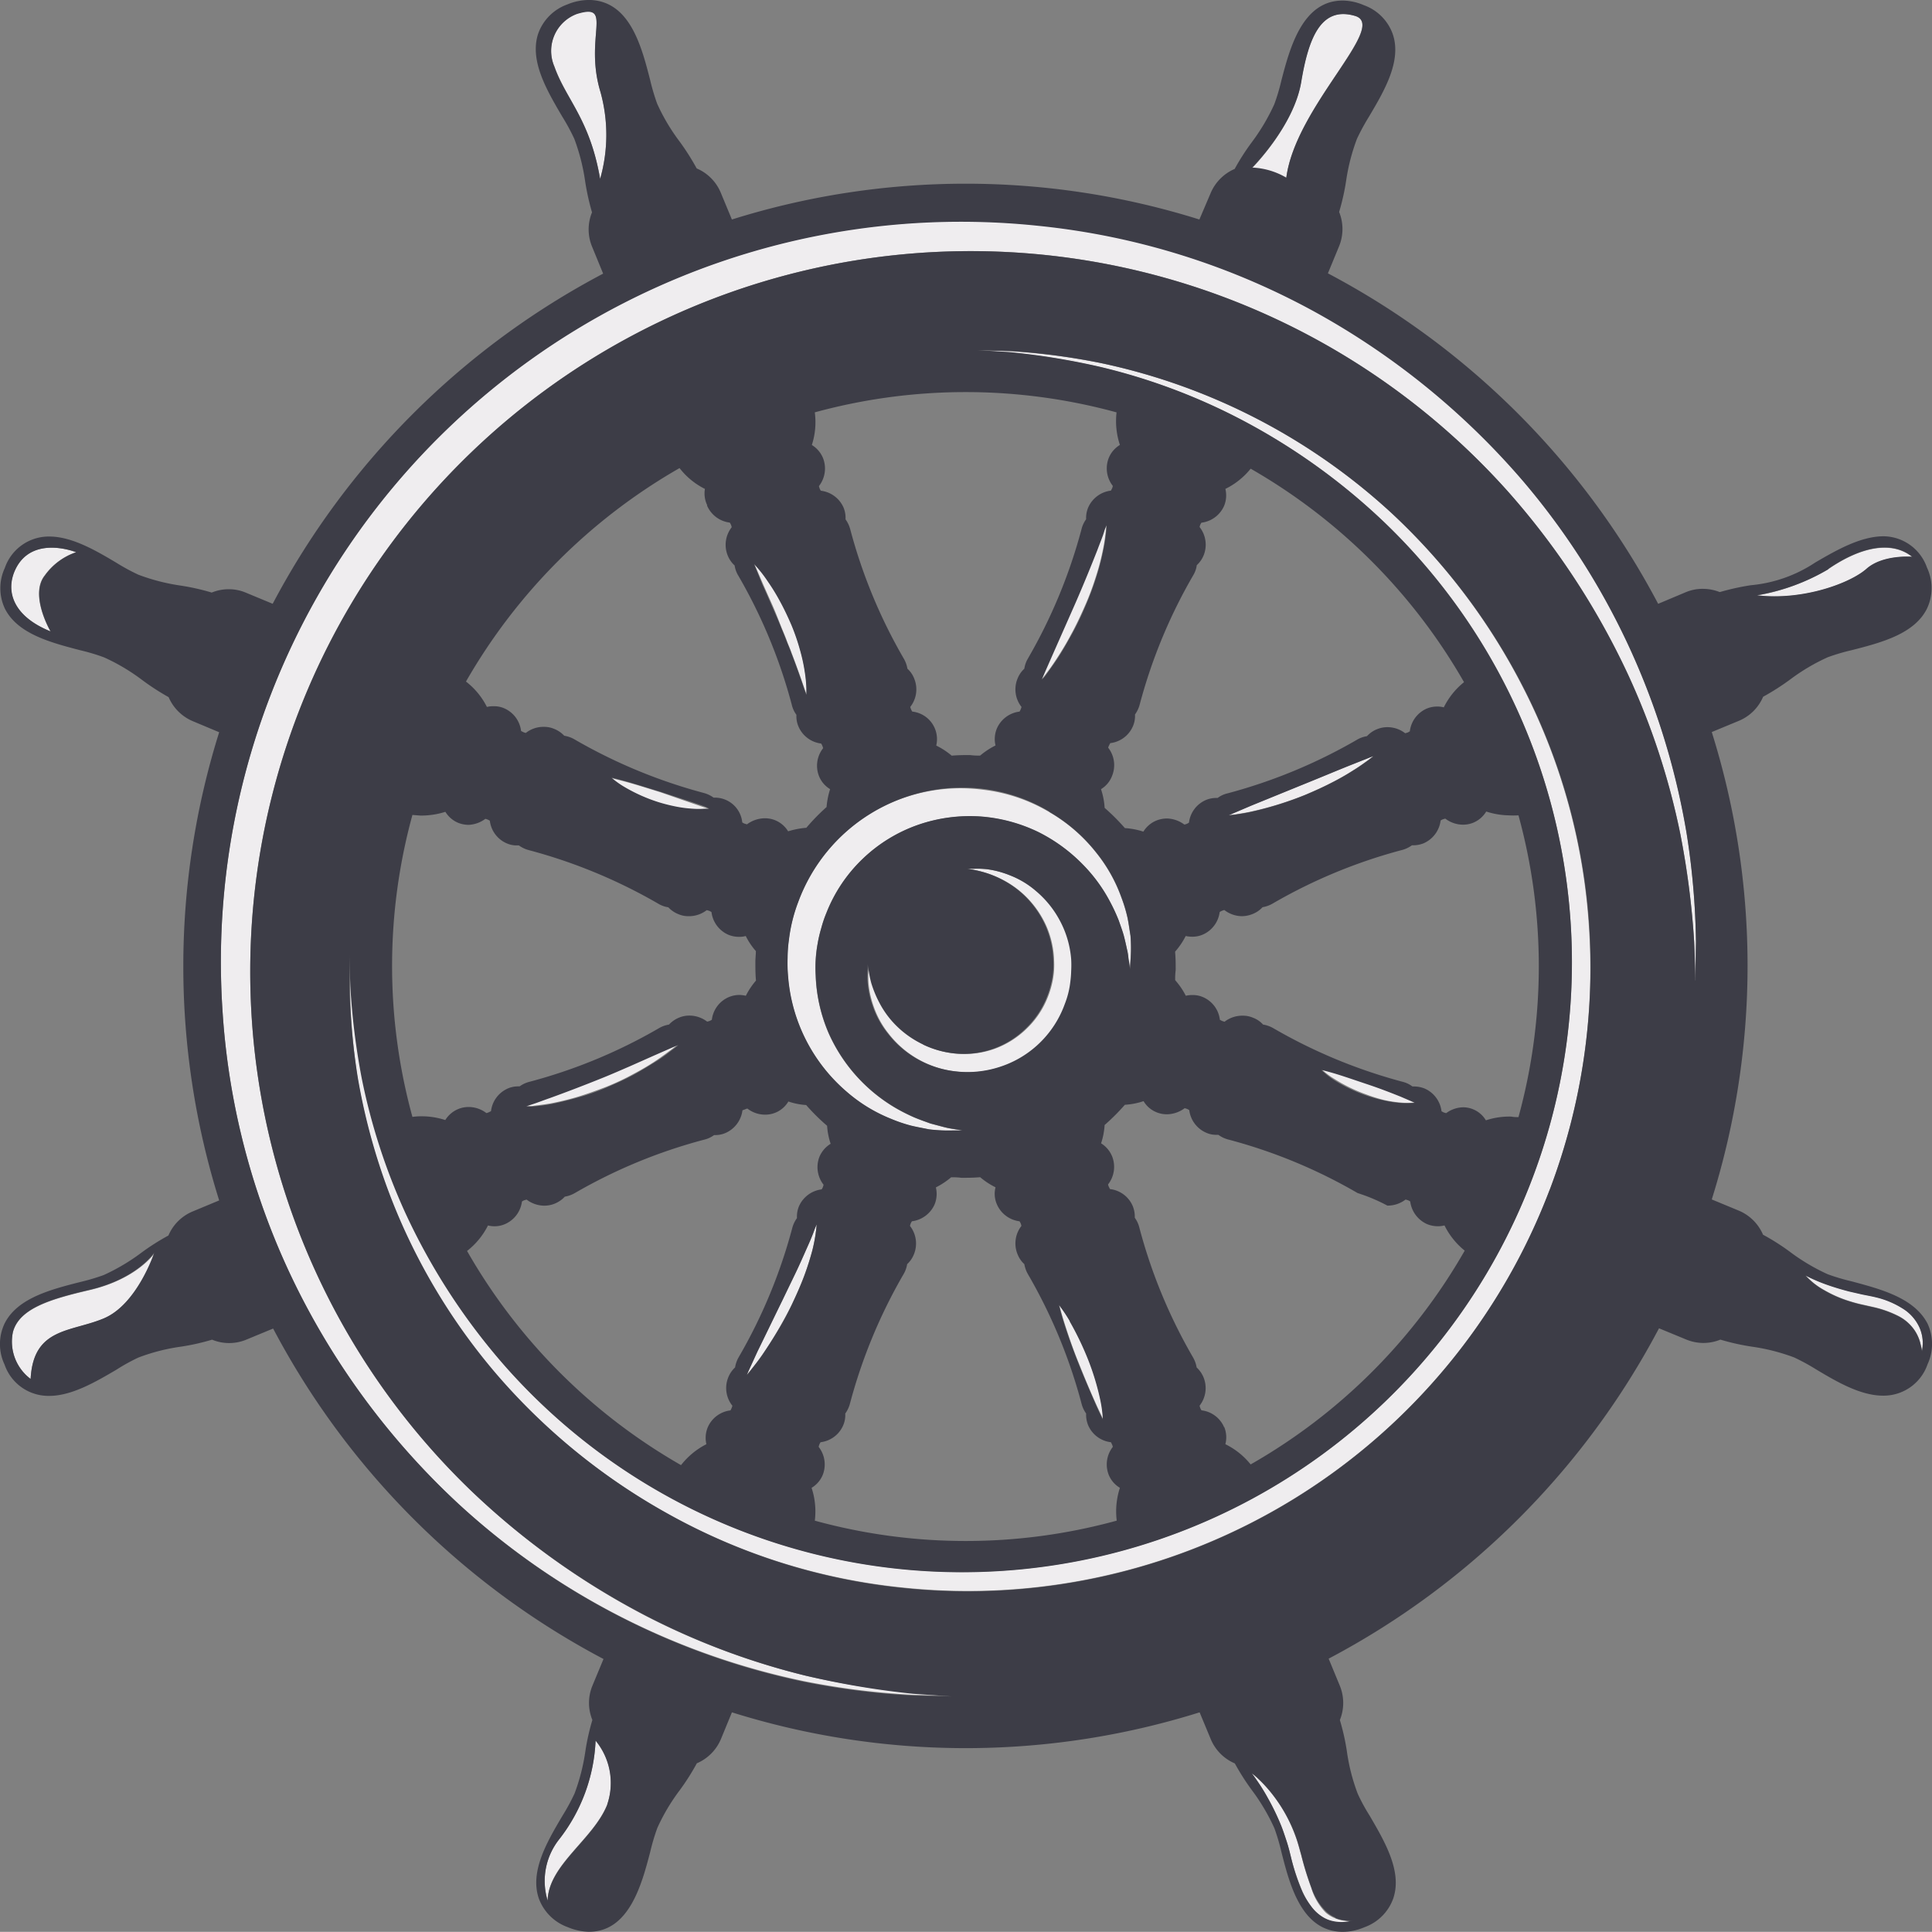 <svg xmlns="http://www.w3.org/2000/svg" width="253.023" height="253" viewBox="0 0 253.023 253"><rect x="0" y="0" width="253.023" height="253" fill="#808080" stroke="none"/><defs><style>.a{mix-blend-mode:soft-light;isolation:isolate;}.b{fill:#efedef;}.c{fill:#3d3d47;}</style></defs><g class="a" transform="translate(-54.322 -54.29)"><path class="b" d="M242.744,133.464a82.5,82.5,0,0,0-17.322-23.136,80.784,80.784,0,0,0-38.008-19.693A86.982,86.982,0,0,0,175.5,89.059l-4.37-.119,4.251.265a93.208,93.208,0,0,1,11.919,1.947,79.46,79.46,0,0,1,17.468,6.41,82.745,82.745,0,0,1,19.613,13.879A79.857,79.857,0,1,1,109.358,222.062a83.3,83.3,0,0,1-13.111-20.143,80.916,80.916,0,0,1-5.721-17.706,91.1,91.1,0,0,1-1.47-11.919c-.079-2.781-.106-4.264-.106-4.264v4.264a84.758,84.758,0,0,0,.993,12.078,81.857,81.857,0,0,0,5.3,18.024,80.122,80.122,0,0,0,12.886,20.739,82.545,82.545,0,0,0,22.461,18.183,79.606,79.606,0,0,0,30.844,9.654,81.5,81.5,0,0,0,89.763-86.333,79.817,79.817,0,0,0-8.449-31.175Z" transform="translate(11.231 11.238)"></path><path class="b" d="M185.907,244.678a40.929,40.929,0,0,1-1.324-4.291c-.212-.742-.411-1.536-.675-2.278a19.864,19.864,0,0,0-3.033-5.615,17.707,17.707,0,0,0-1.934-2.132,8.463,8.463,0,0,0-.821-.7s.238.318.622.874a25.161,25.161,0,0,1,1.483,2.384,31.649,31.649,0,0,1,1.708,3.536c.265.649.5,1.324.728,2.066s.411,1.43.6,2.2a28.166,28.166,0,0,0,1.5,4.436,10.037,10.037,0,0,0,1.126,1.907,5.4,5.4,0,0,0,1.457,1.4,4.251,4.251,0,0,0,1.589.636,5.007,5.007,0,0,0,1.324.079,4.252,4.252,0,0,0,.795-.119h.278a8.772,8.772,0,0,1-1.073-.093,4.807,4.807,0,0,1-1.139-.291,4.29,4.29,0,0,1-1.324-.781A7.8,7.8,0,0,1,185.907,244.678Z" transform="translate(40.151 56.878)"></path><path class="b" d="M132.535,118.542c.225.53.45,1.046.636,1.576s.437,1.046.609,1.549c.384.993.728,1.947,1.02,2.755s.53,1.51.689,1.986l.278.768v-.808a17.6,17.6,0,0,0-.2-2.132,22.826,22.826,0,0,0-.636-2.94,27.346,27.346,0,0,0-1.126-3.271c-.464-1.086-.967-2.145-1.5-3.112a26.667,26.667,0,0,0-1.576-2.569,17.51,17.51,0,0,0-1.814-2.3l1.139,2.649c.344.781.755,1.708,1.179,2.649S132.112,117.469,132.535,118.542Z" transform="translate(24.194 18.081)"></path><path class="b" d="M191.6,55.919c-4.476-1.324-6.092,2.94-7.045,8.7s-6.423,11.257-6.423,11.257a9.628,9.628,0,0,1,4.476,1.324C183.811,67.746,196.088,57.2,191.6,55.919Z" transform="translate(40.155 0.45)"></path><path class="b" d="M110.1,239.3a8.794,8.794,0,0,0-1.523,8.052c.093-4.675,6.026-8.039,7.814-12.594a8.727,8.727,0,0,0-1.536-8.37A22.514,22.514,0,0,1,110.1,239.3Z" transform="translate(17.47 55.817)"></path><path class="b" d="M63.921,109.046s-5.721-2.331-7.946,2.225c-1.324,2.755-.437,6.118,4.6,8.145,0,0-2.794-4.768-.768-7.324a8.29,8.29,0,0,1,4.119-3.046Z" transform="translate(0.357 17.566)"></path><path class="b" d="M242.413,111.242c2.159-1.907,5.986-1.576,5.986-1.576-2.556-2.053-6.516-1.47-10.992,1.6a27.268,27.268,0,0,1-9.337,3.443C234.043,115.427,240.254,113.149,242.413,111.242Z" transform="translate(56.352 17.568)"></path><path class="b" d="M65.631,183.067c-4.979,1.165-9.164,2.371-10,5.5a6.105,6.105,0,0,0,2.318,6.145c.358-6.794,5.3-6.132,9.615-7.946s6.622-8.542,6.622-8.542S71.908,181.61,65.631,183.067Z" transform="translate(0.382 40.194)"></path><path class="b" d="M115.294,65.963c-2.212-7.257,1.8-11.773-3.112-10.25a5.178,5.178,0,0,0-2.927,6.913c1.51,4.278,4.609,6.86,5.986,14.7a20.991,20.991,0,0,0,.053-11.363Z" transform="translate(17.677 0.366)"></path><path class="b" d="M185.815,134.149c1.192-.5,2.371-1.033,3.443-1.589a32.044,32.044,0,0,0,2.887-1.642c.834-.516,1.483-1.006,1.947-1.324l.7-.543s-.318.106-.834.318l-2.172.861c-1.775.728-4.132,1.722-6.489,2.649l-6.5,2.649-2.145.914-.821.358.887-.106c.556-.093,1.324-.2,2.3-.424A44.519,44.519,0,0,0,185.815,134.149Z" transform="translate(39.409 24.247)"></path><path class="b" d="M193.075,164.02a15.742,15.742,0,0,0,2.106.344,10.147,10.147,0,0,0,2.079,0l-.53-.238-1.324-.569c-1.126-.45-2.649-1.006-4.145-1.549s-3.046-1.046-4.225-1.4-1.987-.543-1.987-.543a10.239,10.239,0,0,0,1.669,1.245,20.556,20.556,0,0,0,4.079,1.986A20.8,20.8,0,0,0,193.075,164.02Z" transform="translate(42.399 34.304)"></path><path class="b" d="M121.236,133.1c-1.576-.49-3.152-.993-4.37-1.324s-2.066-.53-2.066-.53a11.337,11.337,0,0,0,1.748,1.245,21.651,21.651,0,0,0,4.278,1.92,21.962,21.962,0,0,0,2.437.622,15.746,15.746,0,0,0,2.172.278,9.81,9.81,0,0,0,1.563,0h.583a5.768,5.768,0,0,0-.556-.212l-1.444-.49Z" transform="translate(19.615 24.96)"></path><path class="b" d="M245.544,184.691a11.588,11.588,0,0,0-3.483-1.444c-.6-.146-1.218-.252-1.788-.371l-1.682-.384c-1.073-.278-2.079-.583-2.927-.887a22.2,22.2,0,0,1-2.794-1.205,9.35,9.35,0,0,0,2.45,1.934,15.893,15.893,0,0,0,2.927,1.324c.556.185,1.139.358,1.735.5l1.788.4a14.091,14.091,0,0,1,3.178,1.126,5.721,5.721,0,0,1,2.172,1.854,5.416,5.416,0,0,1,.834,1.934,7.7,7.7,0,0,1,.172.821,5.736,5.736,0,0,0,.093-.848,5.112,5.112,0,0,0-.437-2.278,5.7,5.7,0,0,0-2.238-2.477Z" transform="translate(57.909 40.901)"></path><path class="b" d="M261.894,134.8a94.757,94.757,0,0,0-15.217-24.7,98.65,98.65,0,0,0-26.632-21.8,95.18,95.18,0,0,0-36.724-11.6,96.959,96.959,0,0,0-106.94,102.94A95.1,95.1,0,0,0,86.54,216.728a98.306,98.306,0,0,0,20.726,27.4,95.577,95.577,0,0,0,45.266,23.229,98.644,98.644,0,0,0,14.223,1.788l5.059.119-5.059-.344a110.776,110.776,0,0,1-14-2.278,94.744,94.744,0,0,1-20.66-7.681,99.324,99.324,0,0,1-23.176-16.554A94.359,94.359,0,1,1,244.85,111.7a99.323,99.323,0,0,1,15.574,23.758,94.769,94.769,0,0,1,6.873,20.938,108.33,108.33,0,0,1,1.814,14.131c.106,3.3.159,5.059.159,5.059s0-1.761.079-5.059a98.461,98.461,0,0,0-1.232-14.29A96.2,96.2,0,0,0,261.894,134.8Z" transform="translate(7.086 7.103)"></path><path class="b" d="M161.154,120.638c.636-1.139,1.232-2.41,1.8-3.682a36.01,36.01,0,0,0,1.457-3.841,31.261,31.261,0,0,0,.927-3.47,22.769,22.769,0,0,0,.4-2.5c.066-.609.079-.954.079-.954s-.132.318-.344.887-.516,1.324-.874,2.357c-.755,1.92-1.788,4.463-2.887,6.979l-3.059,6.926c-.424.954-.768,1.748-1.006,2.3l-.384.887s.238-.265.609-.755.887-1.179,1.457-2.066S160.531,121.83,161.154,120.638Z" transform="translate(33.386 16.833)"></path><path class="b" d="M147.989,133.311a22.619,22.619,0,0,0-14.4,13.839,20.7,20.7,0,0,0-1.218,4.953,16.9,16.9,0,0,0-.172,2.357,18.95,18.95,0,0,0,.066,2.476,22.129,22.129,0,0,0,7.694,15.084,20.275,20.275,0,0,0,5.774,3.523,19.443,19.443,0,0,0,2.649.9c.834.2,1.616.331,2.3.477a20.742,20.742,0,0,0,3.271.146H155.1l-1.126-.185a12.565,12.565,0,0,1-1.324-.265l-1.748-.464c-.649-.238-1.324-.477-2.106-.795a24.279,24.279,0,0,1-2.344-1.179,21.468,21.468,0,0,1-8.833-9.774,20.885,20.885,0,0,1-1.735-7.655,16.831,16.831,0,0,1,0-2.013,17.324,17.324,0,0,1,.265-2.185,16.883,16.883,0,0,1,.464-1.973,15.445,15.445,0,0,1,.675-2,19.785,19.785,0,0,1,4.728-7.059,19.985,19.985,0,0,1,7.244-4.463,20.686,20.686,0,0,1,8.264-1.1A20.938,20.938,0,0,1,165.06,138a21.653,21.653,0,0,1,5.774,4.211,20.621,20.621,0,0,1,3.642,4.993,23.412,23.412,0,0,1,1.1,2.384c.278.755.49,1.483.7,2.132a17.564,17.564,0,0,1,.411,1.788c.119.53.132.967.2,1.324.093.742.146,1.139.146,1.139l.079-1.152a20.755,20.755,0,0,0,0-3.258c-.119-.7-.212-1.483-.384-2.331a19.24,19.24,0,0,0-.795-2.649,20.249,20.249,0,0,0-3.3-5.893,21.6,21.6,0,0,0-6.105-5.3,22,22,0,0,0-8.727-2.953A22.647,22.647,0,0,0,147.989,133.311Z" transform="translate(25.255 25.283)"></path><path class="b" d="M109.647,165.291c1.007-.2,2.185-.464,3.417-.834s2.516-.834,3.8-1.324a31.842,31.842,0,0,0,3.642-1.722,32.5,32.5,0,0,0,3.019-1.8c.848-.583,1.536-1.1,2.013-1.457s.742-.583.742-.583-.331.119-.874.358l-2.265.993-3.152,1.4c-1.165.5-2.4,1.046-3.642,1.549-2.49,1.033-5.006,1.986-6.913,2.649-.954.344-1.748.649-2.318.821l-.887.3a8.229,8.229,0,0,0,.94,0C107.766,165.556,108.574,165.476,109.647,165.291Z" transform="translate(16.835 33.497)"></path><path class="b" d="M130.272,192.341c.583-.848,1.245-1.854,1.894-2.966s1.324-2.318,1.92-3.549,1.152-2.5,1.6-3.708.808-2.371,1.073-3.364a21.191,21.191,0,0,0,.569-3.4s-.146.318-.358.874-.583,1.324-.954,2.278-.914,2-1.43,3.152-1.139,2.357-1.722,3.576c-1.192,2.437-2.371,4.887-3.271,6.714l-1.033,2.251c-.252.543-.384.861-.384.861s.225-.252.609-.728S129.69,193.189,130.272,192.341Z" transform="translate(23.954 39.263)"></path><path class="b" d="M161.623,190.938c.742,1.867,1.51,3.695,2.132,5.072s1.073,2.291,1.073,2.291a16.119,16.119,0,0,0-.331-2.529,33.387,33.387,0,0,0-1.6-5.3,39.6,39.6,0,0,0-2.41-5.006,20.589,20.589,0,0,0-1.4-2.119s.225.993.689,2.437S160.855,189.084,161.623,190.938Z" transform="translate(33.976 41.858)"></path><path class="b" d="M141.793,157.85a14.565,14.565,0,0,1-1.1-2.649,15.394,15.394,0,0,1-.371-1.841,2.033,2.033,0,0,0-.093-.675v.675a11.242,11.242,0,0,0,0,1.934,12.4,12.4,0,0,0,.675,2.967,11.773,11.773,0,0,0,1.934,3.509,12.992,12.992,0,0,0,8.794,4.979,13.6,13.6,0,0,0,5.827-.556,13.415,13.415,0,0,0,8.582-8.264,11.48,11.48,0,0,0,.728-2.953,13.834,13.834,0,0,0,.106-1.391,13.25,13.25,0,0,0,0-1.483,12.781,12.781,0,0,0-1.563-5.231,13.019,13.019,0,0,0-3.046-3.721,11.655,11.655,0,0,0-3.443-2.066,12.461,12.461,0,0,0-2.94-.795,11.562,11.562,0,0,0-1.934-.066h-.675l.675.119a14.715,14.715,0,0,1,1.814.45,13.312,13.312,0,0,1,2.649,1.192,12.316,12.316,0,0,1,2.821,2.265,12.634,12.634,0,0,1,2.3,3.5,12.157,12.157,0,0,1,.993,4.476,11.259,11.259,0,0,1,0,1.165,11.094,11.094,0,0,1-.159,1.324,12.328,12.328,0,0,1-.675,2.318,11.574,11.574,0,0,1-2.755,4.105,11.8,11.8,0,0,1-4.211,2.649,11.919,11.919,0,0,1-4.821.649,12.356,12.356,0,0,1-4.4-1.165,12.488,12.488,0,0,1-3.39-2.437,12.077,12.077,0,0,1-2.331-2.98Z" transform="translate(27.849 27.866)"></path><path class="c" d="M296.817,222.1a27.658,27.658,0,0,1-3.125-.927,26.568,26.568,0,0,1-4.953-2.94,29.05,29.05,0,0,0-3.523-2.238,5.946,5.946,0,0,0-3.165-3.152l-3.549-1.47a102.251,102.251,0,0,0,0-61.211l3.549-1.47a5.92,5.92,0,0,0,3.178-3.152,31.781,31.781,0,0,0,3.509-2.238,25.971,25.971,0,0,1,4.966-2.94,26.4,26.4,0,0,1,3.139-.927c3.827-.98,8.184-2.106,9.84-5.43a6.3,6.3,0,0,0,0-5.39,6.092,6.092,0,0,0-5.668-4.092c-3.006,0-6.158,1.8-8.952,3.43a18.236,18.236,0,0,1-8.436,2.98,31.678,31.678,0,0,0-4.079.9,5.973,5.973,0,0,0-2.106-.424,5.681,5.681,0,0,0-2.371.45l-3.589,1.51A103.5,103.5,0,0,0,228.23,90.087l1.47-3.562a5.946,5.946,0,0,0,0-4.476,29.855,29.855,0,0,0,.914-4.066,26.235,26.235,0,0,1,1.43-5.536,29.386,29.386,0,0,1,1.563-2.874c2.026-3.417,4.3-7.284,3.125-10.793a6.251,6.251,0,0,0-3.8-3.814,7.138,7.138,0,0,0-2.649-.6c-5.39-.106-7.045,6.251-8.145,10.462a26.485,26.485,0,0,1-.927,3.112,26.685,26.685,0,0,1-2.94,4.966,29.967,29.967,0,0,0-2.251,3.509,5.973,5.973,0,0,0-3.152,3.178l-1.47,3.443a102.291,102.291,0,0,0-61.224,0l-1.457-3.509a5.92,5.92,0,0,0-3.152-3.178,31.956,31.956,0,0,0-2.238-3.523,25.863,25.863,0,0,1-2.94-4.953,28.01,28.01,0,0,1-.927-3.139c-1.126-4.37-2.649-10.343-7.946-10.449a7.509,7.509,0,0,0-2.927.6,6.3,6.3,0,0,0-3.774,3.788c-1.179,3.523,1.1,7.4,3.112,10.833a27.635,27.635,0,0,1,1.6,2.94,26.274,26.274,0,0,1,1.43,5.589,31.484,31.484,0,0,0,.9,4.066,5.893,5.893,0,0,0,0,4.476l1.457,3.549a103.549,103.549,0,0,0-43.279,43.239l-3.509-1.457a5.708,5.708,0,0,0-2.145-.45,5.88,5.88,0,0,0-2.331.437,29.848,29.848,0,0,0-4.066-.914,26.276,26.276,0,0,1-5.549-1.43,26.788,26.788,0,0,1-2.874-1.563c-2.649-1.576-5.721-3.377-8.648-3.43a6.092,6.092,0,0,0-5.959,4.119,6.291,6.291,0,0,0,0,5.3c1.655,3.324,6.012,4.463,9.866,5.469a26.49,26.49,0,0,1,3.112.927,25.971,25.971,0,0,1,4.966,2.94,31.789,31.789,0,0,0,3.509,2.278,5.973,5.973,0,0,0,3.178,3.152l3.443,1.443a102.41,102.41,0,0,0,0,61.317l-3.47,1.444a5.92,5.92,0,0,0-3.178,3.152,30.1,30.1,0,0,0-3.523,2.238,26.567,26.567,0,0,1-4.953,2.94,28,28,0,0,1-3.139.927c-3.841.98-8.184,2.106-9.84,5.417a6.291,6.291,0,0,0,0,5.39A6.079,6.079,0,0,0,60.6,237.1c3.006.066,6.171-1.788,8.952-3.417a25.291,25.291,0,0,1,2.887-1.6,25.508,25.508,0,0,1,5.589-1.43,29.417,29.417,0,0,0,4.066-.914,5.853,5.853,0,0,0,4.476,0l3.523-1.457a103.509,103.509,0,0,0,43.266,43.279l-1.457,3.509a5.893,5.893,0,0,0,0,4.476,29.853,29.853,0,0,0-.914,4.066,26.274,26.274,0,0,1-1.43,5.589,28.12,28.12,0,0,1-1.563,2.874c-2.013,3.4-4.291,7.271-3.125,10.793a6.3,6.3,0,0,0,3.814,3.814,7.628,7.628,0,0,0,2.649.6c5.39.106,7.045-6.264,8.145-10.462a27.656,27.656,0,0,1,.927-3.125,25.867,25.867,0,0,1,2.94-4.953,30.751,30.751,0,0,0,2.238-3.523,5.946,5.946,0,0,0,3.152-3.165l1.444-3.509a102.371,102.371,0,0,0,61.25,0l1.457,3.509a5.92,5.92,0,0,0,3.152,3.178,31.282,31.282,0,0,0,2.238,3.509,26.687,26.687,0,0,1,2.94,4.966,26.394,26.394,0,0,1,.927,3.139c1.112,4.357,2.649,10.343,7.946,10.449a7.257,7.257,0,0,0,2.927-.609,6.211,6.211,0,0,0,3.774-3.774c1.192-3.523-1.1-7.416-3.1-10.846a24.167,24.167,0,0,1-1.549-2.847,25.428,25.428,0,0,1-1.43-5.6,29.844,29.844,0,0,0-.914-4.066,5.946,5.946,0,0,0,0-4.476l-1.47-3.562a103.5,103.5,0,0,0,43.266-43.266l3.562,1.47a5.987,5.987,0,0,0,2.145.45,5.881,5.881,0,0,0,2.331-.437,29.854,29.854,0,0,0,4.066.914,26.233,26.233,0,0,1,5.589,1.417,28.116,28.116,0,0,1,2.874,1.563c2.649,1.589,5.721,3.39,8.635,3.443a6.092,6.092,0,0,0,5.973-4.119,6.317,6.317,0,0,0,0-5.3C305.028,224.268,300.658,223.129,296.817,222.1Zm-3.059-93.3c4.476-3.072,8.436-3.655,10.992-1.6,0,0-3.827-.331-5.986,1.576s-8.37,4.185-14.342,3.47a27.268,27.268,0,0,0,9.337-3.4Zm-232.8,8.184c-5.032-2.026-5.933-5.39-4.6-8.145,2.2-4.556,7.946-2.225,7.946-2.225a8.29,8.29,0,0,0-4.092,3.046C58.16,132.214,60.954,136.981,60.954,136.981Zm6.992,89.948c-4.344,1.841-9.27,1.179-9.615,7.946a6.105,6.105,0,0,1-2.318-6.158c.834-3.125,5.019-4.331,10-5.5,6.277-1.457,8.5-4.874,8.5-4.874S72.291,225.089,67.947,226.93ZM224.734,65.07c.954-5.761,2.569-10,7.045-8.7s-7.787,11.826-8.992,21.189a9.628,9.628,0,0,0-4.476-1.324S223.741,70.831,224.734,65.07ZM132.918,77.744c-1.324-7.84-4.476-10.422-5.986-14.7a5.178,5.178,0,0,1,2.927-6.913c4.913-1.523.9,2.993,3.112,10.25a20.991,20.991,0,0,1-.053,11.363Zm.94,212.886c-1.788,4.556-7.721,7.946-7.814,12.594a8.794,8.794,0,0,1,1.523-8.052,22.514,22.514,0,0,0,4.754-12.912,8.727,8.727,0,0,1,1.536,8.317Zm95.352,14.859a4.808,4.808,0,0,0,1.139.291,8.769,8.769,0,0,0,1.073.093h-.278a4.249,4.249,0,0,1-.795.119,5.008,5.008,0,0,1-1.324-.08,4.25,4.25,0,0,1-1.589-.636,5.4,5.4,0,0,1-1.457-1.4,10.041,10.041,0,0,1-1.126-1.907,28.172,28.172,0,0,1-1.443-4.384c-.185-.768-.358-1.5-.6-2.2s-.464-1.417-.728-2.066a31.647,31.647,0,0,0-1.708-3.536,25.169,25.169,0,0,0-1.483-2.384c-.384-.556-.622-.874-.622-.874a8.47,8.47,0,0,1,.821.7,17.7,17.7,0,0,1,1.934,2.132,19.865,19.865,0,0,1,3.046,5.575c.265.742.464,1.536.675,2.278a40.922,40.922,0,0,0,1.324,4.291,7.8,7.8,0,0,0,1.96,3.165,4.291,4.291,0,0,0,1.205.768Zm28.049-95.352a81.513,81.513,0,0,1-84.625,52.126,79.605,79.605,0,0,1-30.817-9.707,82.545,82.545,0,0,1-22.434-18.263A80.122,80.122,0,0,1,106.5,213.554a81.857,81.857,0,0,1-5.3-18.024,84.755,84.755,0,0,1-1.1-12.038c0-2.781,0-4.264,0-4.264s0,1.483.106,4.264a91.1,91.1,0,0,0,1.47,11.919,80.915,80.915,0,0,0,5.721,17.706,83.3,83.3,0,0,0,13.111,20.143A79.869,79.869,0,1,0,235.554,122.639a82.744,82.744,0,0,0-19.613-13.879,79.461,79.461,0,0,0-17.468-6.41,93.2,93.2,0,0,0-11.919-1.947l-4.251-.265,4.264.119a86.985,86.985,0,0,1,11.919,1.576,80.784,80.784,0,0,1,38.167,19.732A82.506,82.506,0,0,1,254.028,144.7a79.817,79.817,0,0,1,8.449,31.188,82.624,82.624,0,0,1-5.191,34.207ZM146.917,120.493a3.721,3.721,0,0,0,2.98,2.238,2.054,2.054,0,0,1,.159.291,1.817,1.817,0,0,1,.093.318,3.735,3.735,0,0,0-.53,3.682,3.509,3.509,0,0,0,.914,1.324,3.5,3.5,0,0,0,.477,1.324,68.787,68.787,0,0,1,7.006,16.912,3.575,3.575,0,0,0,.609,1.324,3.377,3.377,0,0,0,.265,1.523,3.721,3.721,0,0,0,2.967,2.238,1.246,1.246,0,0,1,.159.291,1.79,1.79,0,0,1,.106.318,3.708,3.708,0,0,0-.53,3.682,3.523,3.523,0,0,0,1.444,1.682,10.594,10.594,0,0,0-.464,2.344,27.413,27.413,0,0,0-2.649,2.715,11.005,11.005,0,0,0-2.384.464,3.576,3.576,0,0,0-1.682-1.444,3.536,3.536,0,0,0-1.324-.265,3.973,3.973,0,0,0-2.384.795l-.318-.093a1.682,1.682,0,0,1-.3-.159,3.6,3.6,0,0,0-3.5-3.245h-.252a3.973,3.973,0,0,0-1.324-.622,69.38,69.38,0,0,1-16.912-7.019,3.828,3.828,0,0,0-1.324-.464,3.7,3.7,0,0,0-1.324-.9,3.324,3.324,0,0,0-1.324-.265,3.721,3.721,0,0,0-2.384.795,1.324,1.324,0,0,1-.331-.106l-.291-.146a3.721,3.721,0,0,0-2.225-2.98,3.324,3.324,0,0,0-1.324-.265,3.615,3.615,0,0,0-.927.093,9.681,9.681,0,0,0-2.741-3.324,75.487,75.487,0,0,1,27.97-27.957,9.615,9.615,0,0,0,3.324,2.728,3.509,3.509,0,0,0,.3,2.132Zm6.158,7.668a17.51,17.51,0,0,1,1.814,2.3,26.655,26.655,0,0,1,1.576,2.569c.53.967,1.033,2.026,1.5,3.112a27.354,27.354,0,0,1,1.126,3.271,22.831,22.831,0,0,1,.636,2.94,17.6,17.6,0,0,1,.2,2.132v.808l-.278-.768c-.159-.477-.4-1.165-.689-1.986s-.636-1.761-1.02-2.755c-.172-.5-.4-1.02-.609-1.549s-.411-1.046-.636-1.576c-.424-1.073-.887-2.119-1.324-3.112s-.834-1.92-1.179-2.649Zm7.946-19.865a74.864,74.864,0,0,1,39.531,0,9.84,9.84,0,0,0,.437,4.264,3.576,3.576,0,0,0-1.457,1.7,3.721,3.721,0,0,0,.53,3.668,1.812,1.812,0,0,1-.093.318,3.358,3.358,0,0,1-.159.3,3.735,3.735,0,0,0-2.98,2.225,3.562,3.562,0,0,0-.265,1.523,3.694,3.694,0,0,0-.609,1.324,69.261,69.261,0,0,1-7.019,16.925,3.669,3.669,0,0,0-.464,1.324,3.523,3.523,0,0,0-.9,1.324,3.708,3.708,0,0,0,.53,3.682,2.33,2.33,0,0,1-.252.609,3.735,3.735,0,0,0-2.98,2.225,3.615,3.615,0,0,0-.172,2.212,10.171,10.171,0,0,0-2.013,1.324,8.275,8.275,0,0,1-1.324-.066c-.768,0-1.549,0-2.4.079a9.877,9.877,0,0,0-2.026-1.324,3.629,3.629,0,0,0-3.139-4.45,1.576,1.576,0,0,1-.159-.291,2.978,2.978,0,0,1-.106-.318,3.708,3.708,0,0,0,.53-3.682,3.377,3.377,0,0,0-.9-1.324,3.881,3.881,0,0,0-.477-1.324,68.784,68.784,0,0,1-7.006-16.912,3.974,3.974,0,0,0-.622-1.324,3.55,3.55,0,0,0-.252-1.523,3.721,3.721,0,0,0-2.98-2.225,1.576,1.576,0,0,1-.159-.291,2.874,2.874,0,0,1-.093-.318,3.735,3.735,0,0,0,.53-3.682,3.642,3.642,0,0,0-1.457-1.7,9.7,9.7,0,0,0,.371-4.37Zm50.391,15.058a2.869,2.869,0,0,1,.093-.318,1.576,1.576,0,0,1,.159-.291,3.735,3.735,0,0,0,2.98-2.225,3.589,3.589,0,0,0,.159-2.2,9.774,9.774,0,0,0,3.311-2.649,75.368,75.368,0,0,1,27.943,27.957,9.786,9.786,0,0,0-2.649,3.3,3.112,3.112,0,0,0-.795-.106,3.563,3.563,0,0,0-1.43.265,3.735,3.735,0,0,0-2.225,2.98,3.165,3.165,0,0,1-.291.159l-.318.093a3.761,3.761,0,0,0-2.251-.795,3.523,3.523,0,0,0-1.43.265,3.563,3.563,0,0,0-1.324.914,3.655,3.655,0,0,0-1.324.477,69.3,69.3,0,0,1-16.912,7.006,3.536,3.536,0,0,0-1.324.609h-.106a3.457,3.457,0,0,0-1.417.265,3.7,3.7,0,0,0-2.225,2.966,1.577,1.577,0,0,1-.291.159,1.443,1.443,0,0,1-.318.093,3.973,3.973,0,0,0-2.251-.795,3.774,3.774,0,0,0-1.43.278,3.589,3.589,0,0,0-1.682,1.444,9.813,9.813,0,0,0-2.424-.464,27.387,27.387,0,0,0-2.649-2.649,9.562,9.562,0,0,0-.477-2.45,3.457,3.457,0,0,0,1.457-1.761,3.708,3.708,0,0,0-.516-3.668,1.111,1.111,0,0,1,.119-.3,1.679,1.679,0,0,1,.159-.3,3.708,3.708,0,0,0,2.967-2.225,3.378,3.378,0,0,0,.265-1.523,3.973,3.973,0,0,0,.622-1.324,68.865,68.865,0,0,1,7.006-16.912,3.429,3.429,0,0,0,.464-1.324,3.562,3.562,0,0,0,.914-1.324,3.735,3.735,0,0,0-.556-3.682Zm3.231,117.865a3.682,3.682,0,0,0-2.967-2.225,1.577,1.577,0,0,1-.159-.291,2.878,2.878,0,0,1-.093-.318,3.735,3.735,0,0,0,.53-3.682,3.682,3.682,0,0,0-.914-1.324,3.973,3.973,0,0,0-.477-1.324,68.785,68.785,0,0,1-7.019-16.965,3.749,3.749,0,0,0-.609-1.324,3.6,3.6,0,0,0-.265-1.523,3.682,3.682,0,0,0-2.98-2.225l-.146-.291a1.5,1.5,0,0,1-.106-.318,3.735,3.735,0,0,0,.53-3.682,3.616,3.616,0,0,0-1.443-1.7,9.614,9.614,0,0,0,.463-2.4,27.529,27.529,0,0,0,2.649-2.649,9.455,9.455,0,0,0,2.45-.477,3.5,3.5,0,0,0,1.669,1.444,3.616,3.616,0,0,0,1.324.278,3.973,3.973,0,0,0,2.384-.795,1.444,1.444,0,0,1,.318.093,1.244,1.244,0,0,1,.291.159,3.735,3.735,0,0,0,2.238,2.967,3.166,3.166,0,0,0,1.324.265h.252a3.854,3.854,0,0,0,1.324.622,68.4,68.4,0,0,1,16.912,7.006,22.645,22.645,0,0,1,3.894,1.642,3.854,3.854,0,0,0,2.384-.795l.318.093a1.245,1.245,0,0,1,.291.159,3.774,3.774,0,0,0,2.238,2.98,3.827,3.827,0,0,0,1.324.265,3.629,3.629,0,0,0,.927-.106,9.786,9.786,0,0,0,2.649,3.3,75.183,75.183,0,0,1-28.036,28,9.734,9.734,0,0,0-3.311-2.649,3.562,3.562,0,0,0-.159-2.278Zm-14.078,12.224a74.692,74.692,0,0,1-39.531,0,9.813,9.813,0,0,0-.424-4.3,3.549,3.549,0,0,0,1.457-1.682,3.735,3.735,0,0,0-.53-3.682,2.879,2.879,0,0,1,.093-.318,1.576,1.576,0,0,1,.159-.291,3.708,3.708,0,0,0,2.967-2.225,3.43,3.43,0,0,0,.265-1.536,3.855,3.855,0,0,0,.622-1.324,69.129,69.129,0,0,1,7.006-16.912,3.748,3.748,0,0,0,.477-1.324,3.522,3.522,0,0,0,.9-1.324,3.735,3.735,0,0,0-.53-3.682,2.887,2.887,0,0,1,.093-.318,3.169,3.169,0,0,1,.159-.291,3.761,3.761,0,0,0,2.98-2.225,3.642,3.642,0,0,0,.159-2.212,10.2,10.2,0,0,0,2-1.324,8.525,8.525,0,0,1,1.324.066c.781,0,1.589,0,2.476-.079a9.9,9.9,0,0,0,2.013,1.324,3.43,3.43,0,0,0,.172,2.212,3.721,3.721,0,0,0,2.967,2.238,1.245,1.245,0,0,1,.159.291,1.816,1.816,0,0,1,.093.318,3.735,3.735,0,0,0-.517,3.682,3.483,3.483,0,0,0,.9,1.324,3.973,3.973,0,0,0,.477,1.324,68.786,68.786,0,0,1,7.006,16.912,3.814,3.814,0,0,0,.609,1.324,3.655,3.655,0,0,0,.265,1.536,3.708,3.708,0,0,0,2.98,2.225,2,2,0,0,1,.146.291,1.5,1.5,0,0,1,.106.318,3.735,3.735,0,0,0-.53,3.682,3.549,3.549,0,0,0,1.457,1.682,9.919,9.919,0,0,0-.424,4.238Zm-50.325-15.058a1.786,1.786,0,0,1-.106.318,3.168,3.168,0,0,1-.146.3,3.708,3.708,0,0,0-2.98,2.225,3.576,3.576,0,0,0-.172,2.2,9.906,9.906,0,0,0-3.324,2.741,75.315,75.315,0,0,1-28.023-28.049,9.787,9.787,0,0,0,2.741-3.337,3.827,3.827,0,0,0,.781.106,3.484,3.484,0,0,0,1.43-.278,3.735,3.735,0,0,0,2.238-2.966,1.245,1.245,0,0,1,.291-.159l.318-.093a3.841,3.841,0,0,0,2.251.795,3.562,3.562,0,0,0,1.43-.265,3.682,3.682,0,0,0,1.324-.914,3.972,3.972,0,0,0,1.324-.477,68.787,68.787,0,0,1,16.9-6.979,3.575,3.575,0,0,0,1.324-.609h.079a3.351,3.351,0,0,0,1.4-.265,3.761,3.761,0,0,0,2.238-2.98l.331-.119a1.125,1.125,0,0,1,.318-.106,3.761,3.761,0,0,0,2.251.795,3.51,3.51,0,0,0,3.112-1.722,9.1,9.1,0,0,0,2.331.464,26.567,26.567,0,0,0,2.741,2.715,9.415,9.415,0,0,0,.464,2.357,3.681,3.681,0,0,0-1.457,1.682,3.735,3.735,0,0,0,.53,3.682,1.816,1.816,0,0,1-.093.318,1.244,1.244,0,0,1-.159.291,3.748,3.748,0,0,0-2.98,2.238,3.549,3.549,0,0,0-.252,1.523,3.973,3.973,0,0,0-.622,1.324,68.957,68.957,0,0,1-7.019,16.912,3.972,3.972,0,0,0-.464,1.324,3.575,3.575,0,0,0-.9,1.324,3.7,3.7,0,0,0,.49,3.615Zm-27.122-39.16.887-.3c.569-.172,1.324-.477,2.318-.821,1.907-.689,4.423-1.642,6.913-2.649,1.245-.5,2.477-1.046,3.642-1.549l3.152-1.4,2.265-.993c.543-.238.874-.358.874-.358s-.265.225-.742.583-1.152.914-2.013,1.457-1.894,1.179-3.019,1.8-2.384,1.179-3.642,1.722a30.213,30.213,0,0,1-3.8,1.324c-1.232.344-2.41.636-3.417.834s-1.881.265-2.477.331a8.224,8.224,0,0,1-.993-.04Zm68.68-38.578a21.6,21.6,0,0,1,6.105,5.3,20.25,20.25,0,0,1,3.3,5.893,19.247,19.247,0,0,1,.795,2.649c.172.848.265,1.629.384,2.331a20.76,20.76,0,0,1,0,3.258l-.079,1.152a6.617,6.617,0,0,0-.146-1.139c-.066-.371-.079-.821-.2-1.324s-.252-1.126-.411-1.788-.424-1.324-.7-2.132a23.409,23.409,0,0,0-1.1-2.384,20.62,20.62,0,0,0-3.642-4.993,21.652,21.652,0,0,0-5.774-4.211,20.937,20.937,0,0,0-7.535-2.039,20.686,20.686,0,0,0-8.264,1.1,19.984,19.984,0,0,0-7.244,4.463,19.786,19.786,0,0,0-4.728,7.059,15.44,15.44,0,0,0-.675,2,16.889,16.889,0,0,0-.464,1.973,17.328,17.328,0,0,0-.265,2.185,16.821,16.821,0,0,0,0,2.013,20.885,20.885,0,0,0,1.735,7.655,21.468,21.468,0,0,0,8.833,9.774,24.274,24.274,0,0,0,2.344,1.179c.742.318,1.457.556,2.106.795l1.748.464a12.56,12.56,0,0,0,1.324.265l1.126.185H179.23a20.738,20.738,0,0,1-3.271-.146c-.689-.146-1.47-.278-2.3-.477a19.442,19.442,0,0,1-2.649-.9,20.276,20.276,0,0,1-5.774-3.523,22.13,22.13,0,0,1-7.694-15.084,18.95,18.95,0,0,1-.066-2.476,16.9,16.9,0,0,1,.172-2.357,20.7,20.7,0,0,1,1.218-4.953A22.905,22.905,0,0,1,183.031,157.6a22,22,0,0,1,8.714,2.98Zm-1.1-17.216.384-.887c.238-.556.583-1.324,1.007-2.3l3.059-6.926c1.1-2.516,2.132-5.059,2.887-6.979.358-.967.7-1.775.874-2.357a4.649,4.649,0,0,1,.344-.887,8.212,8.212,0,0,1-.079.954,22.78,22.78,0,0,1-.4,2.5,31.259,31.259,0,0,1-.927,3.47,37.453,37.453,0,0,1-1.457,3.841,38.039,38.039,0,0,1-1.8,3.682c-.636,1.139-1.245,2.2-1.828,3.072s-1.1,1.576-1.457,2.066a2.913,2.913,0,0,1-.662.689Zm-15.455,47.676a12.356,12.356,0,0,0,4.4,1.165,11.592,11.592,0,0,0,9.032-3.3,11.574,11.574,0,0,0,2.755-4.105,12.327,12.327,0,0,0,.675-2.318,11.1,11.1,0,0,0,.159-1.324,11.272,11.272,0,0,0,0-1.165,12.157,12.157,0,0,0-.993-4.476,12.635,12.635,0,0,0-2.3-3.5,12.316,12.316,0,0,0-2.821-2.265,13.309,13.309,0,0,0-2.649-1.192,14.714,14.714,0,0,0-1.814-.45l-.675-.119h.675a11.56,11.56,0,0,1,1.934.066,12.462,12.462,0,0,1,2.94.795A11.654,11.654,0,0,1,190,170.99a13.017,13.017,0,0,1,3.046,3.721,12.78,12.78,0,0,1,1.563,5.231,13.243,13.243,0,0,1,0,1.483,13.84,13.84,0,0,1-.106,1.391,11.481,11.481,0,0,1-.728,2.953,13.415,13.415,0,0,1-8.582,8.264,13.6,13.6,0,0,1-5.827.556,12.992,12.992,0,0,1-8.794-4.979,11.774,11.774,0,0,1-1.933-3.509,12.393,12.393,0,0,1-.675-2.967,11.236,11.236,0,0,1,0-1.934c0-.437,0-.675,0-.675a3.641,3.641,0,0,0,.093.675,15.4,15.4,0,0,0,.371,1.841,14.568,14.568,0,0,0,1.1,2.649,12.077,12.077,0,0,0,2.159,2.913,12.489,12.489,0,0,0,3.509,2.463ZM172.6,180.7a6.518,6.518,0,1,0,.013-.04Zm21.812,46.643a39.6,39.6,0,0,1,2.41,5.006,33.381,33.381,0,0,1,1.6,5.3,16.12,16.12,0,0,1,.331,2.529s-.477-.914-1.073-2.291-1.391-3.2-2.132-5.072-1.4-3.735-1.854-5.178-.689-2.437-.689-2.437a20.585,20.585,0,0,1,1.417,2.106Zm-41.9,6.158,1.033-2.251c.9-1.828,2.079-4.278,3.271-6.714.583-1.218,1.165-2.437,1.722-3.576s1.006-2.238,1.43-3.152.755-1.708.954-2.278a7.229,7.229,0,0,1,.358-.874,21.187,21.187,0,0,1-.569,3.4c-.265.993-.622,2.159-1.073,3.364s-1.02,2.463-1.6,3.708a39,39,0,0,1-1.92,3.549c-.662,1.1-1.324,2.119-1.894,2.967s-1.126,1.51-1.483,1.986a7.418,7.418,0,0,1-.609.728s.146-.344.4-.9Zm74.878-39.081s.821.185,1.986.543,2.649.874,4.225,1.4,3.019,1.1,4.145,1.549l1.324.569.53.238a10.147,10.147,0,0,1-2.079,0,15.737,15.737,0,0,1-2.106-.344,20.806,20.806,0,0,1-2.331-.675A20.553,20.553,0,0,1,229,195.715a10.239,10.239,0,0,1-1.616-1.3Zm16.329,5.655-.318-.093a3.172,3.172,0,0,1-.291-.159,3.735,3.735,0,0,0-2.225-2.98,3.826,3.826,0,0,0-1.324-.265H239.3a3.615,3.615,0,0,0-1.324-.622,69.17,69.17,0,0,1-16.912-7.019,3.814,3.814,0,0,0-1.324-.464,3.377,3.377,0,0,0-1.324-.9,3.324,3.324,0,0,0-1.324-.265,3.788,3.788,0,0,0-2.4.795l-.318-.106-.291-.146a3.7,3.7,0,0,0-2.225-2.98,3.351,3.351,0,0,0-1.324-.265,3.509,3.509,0,0,0-.914.093,9.574,9.574,0,0,0-1.391-2.039,8.606,8.606,0,0,1,.066-1.324c0-.768,0-1.549-.079-2.41a9.666,9.666,0,0,0,1.391-2.053,3.973,3.973,0,0,0,.781.093,3.483,3.483,0,0,0,1.43-.265,3.735,3.735,0,0,0,2.238-2.966,1.245,1.245,0,0,1,.291-.159,1.785,1.785,0,0,1,.318-.106,3.854,3.854,0,0,0,2.251.808,3.815,3.815,0,0,0,1.431-.278,3.483,3.483,0,0,0,1.324-.9,3.88,3.88,0,0,0,1.324-.477,68.784,68.784,0,0,1,16.912-7.006,3.854,3.854,0,0,0,1.324-.622h.119a3.7,3.7,0,0,0,1.417-.265,3.761,3.761,0,0,0,2.225-2.98,1.245,1.245,0,0,1,.291-.159l.318-.093a3.841,3.841,0,0,0,2.251.795,3.562,3.562,0,0,0,1.43-.265,3.6,3.6,0,0,0,1.682-1.457,10.09,10.09,0,0,0,2.9.5,11.536,11.536,0,0,0,1.324,0,74.626,74.626,0,0,1,0,39.518,4.813,4.813,0,0,1-.967-.066,9.813,9.813,0,0,0-3.3.49,3.5,3.5,0,0,0-2.953-1.708,3.867,3.867,0,0,0-2.251.768Zm-28.486-39,.821-.358,2.145-.914,6.5-2.649c2.357-.954,4.715-1.947,6.489-2.649l2.172-.861c.516-.212.834-.318.834-.318l-.7.543c-.464.331-1.112.821-1.947,1.324a32.043,32.043,0,0,1-2.834,1.616c-1.073.556-2.251,1.086-3.443,1.589a44.521,44.521,0,0,1-6.794,2.145c-.94.225-1.748.331-2.3.424Zm-68.044-.874H146.6a9.815,9.815,0,0,1-1.563,0,15.75,15.75,0,0,1-2.172-.278,21.959,21.959,0,0,1-2.437-.622,21.653,21.653,0,0,1-4.278-1.92,11.336,11.336,0,0,1-1.748-1.245s.848.185,2.066.53,2.794.848,4.37,1.324l4.344,1.43,1.444.49a5.754,5.754,0,0,1,.569.291Zm-29.334,1.324a1.112,1.112,0,0,1,.318.093,1.681,1.681,0,0,1,.3.159,3.7,3.7,0,0,0,2.225,2.967,3.218,3.218,0,0,0,1.324.265h.252a3.974,3.974,0,0,0,1.324.622,69.222,69.222,0,0,1,16.925,7.006,3.589,3.589,0,0,0,1.324.477,3.7,3.7,0,0,0,1.324.9,3.324,3.324,0,0,0,1.324.265,3.8,3.8,0,0,0,2.384-.795l.331.093a3.166,3.166,0,0,1,.291.159,3.735,3.735,0,0,0,2.225,2.98,3.588,3.588,0,0,0,1.324.265,3.2,3.2,0,0,0,.94-.106,9.137,9.137,0,0,0,1.324,1.973c0,.477-.066.954-.066,1.4,0,.781,0,1.589.079,2.463A9.8,9.8,0,0,0,152,184.7a4.094,4.094,0,0,0-.795-.106h0a3.576,3.576,0,0,0-1.43.278,3.7,3.7,0,0,0-2.225,2.966,1.575,1.575,0,0,1-.291.159l-.318.093a3.88,3.88,0,0,0-2.251-.795h0a3.523,3.523,0,0,0-1.43.265,3.735,3.735,0,0,0-1.324.914,3.814,3.814,0,0,0-1.324.477,68.786,68.786,0,0,1-16.912,7.006,3.761,3.761,0,0,0-1.324.609h-.106a3.457,3.457,0,0,0-1.417.265,3.721,3.721,0,0,0-2.225,2.98l-.291.146a1.5,1.5,0,0,1-.318.106,3.814,3.814,0,0,0-2.251-.795h0a3.523,3.523,0,0,0-1.43.265,3.629,3.629,0,0,0-1.7,1.443,10,10,0,0,0-2.887-.49,8.4,8.4,0,0,0-1.417.079,74.732,74.732,0,0,1,0-39.545l1.033.079a10.436,10.436,0,0,0,3.284-.49,3.575,3.575,0,0,0,1.682,1.444,3.827,3.827,0,0,0,1.324.265,3.973,3.973,0,0,0,2.2-.768Zm158.5,21.189s0-1.761-.159-5.059a108.324,108.324,0,0,0-1.814-14.131,94.769,94.769,0,0,0-6.873-20.938A99.324,99.324,0,0,0,251.936,118.8,94.359,94.359,0,1,0,116.007,249.51a99.327,99.327,0,0,0,23.136,16.5,94.743,94.743,0,0,0,20.7,7.734,110.776,110.776,0,0,0,14.038,2.37l5.059.344-5.059-.119a98.634,98.634,0,0,1-14.223-1.788,95.577,95.577,0,0,1-45.305-23.321A98.306,98.306,0,0,1,93.625,223.8a95.1,95.1,0,0,1-10.158-37.081A96.923,96.923,0,0,1,190.408,83.876a95.179,95.179,0,0,1,36.724,11.6,98.649,98.649,0,0,1,26.632,21.8,94.756,94.756,0,0,1,15.217,24.7A96.2,96.2,0,0,1,275.2,163.4a98.465,98.465,0,0,1,1.232,14.29c-.053,3.231-.053,4.993-.053,4.993Zm29.771,47.676a5.744,5.744,0,0,1-.093.848,7.689,7.689,0,0,0-.172-.821,5.416,5.416,0,0,0-.834-1.934,5.721,5.721,0,0,0-2.172-1.854,14.091,14.091,0,0,0-3.178-1.126l-1.788-.4c-.6-.146-1.179-.318-1.735-.5a15.894,15.894,0,0,1-2.927-1.324,9.35,9.35,0,0,1-2.45-1.934,22.192,22.192,0,0,0,2.794,1.205c.848.3,1.854.609,2.927.887l1.682.384c.569.119,1.192.225,1.788.371a11.588,11.588,0,0,1,3.483,1.444,5.694,5.694,0,0,1,2.238,2.49,5.112,5.112,0,0,1,.45,2.238Z" transform="translate(0 0)"></path></g></svg>